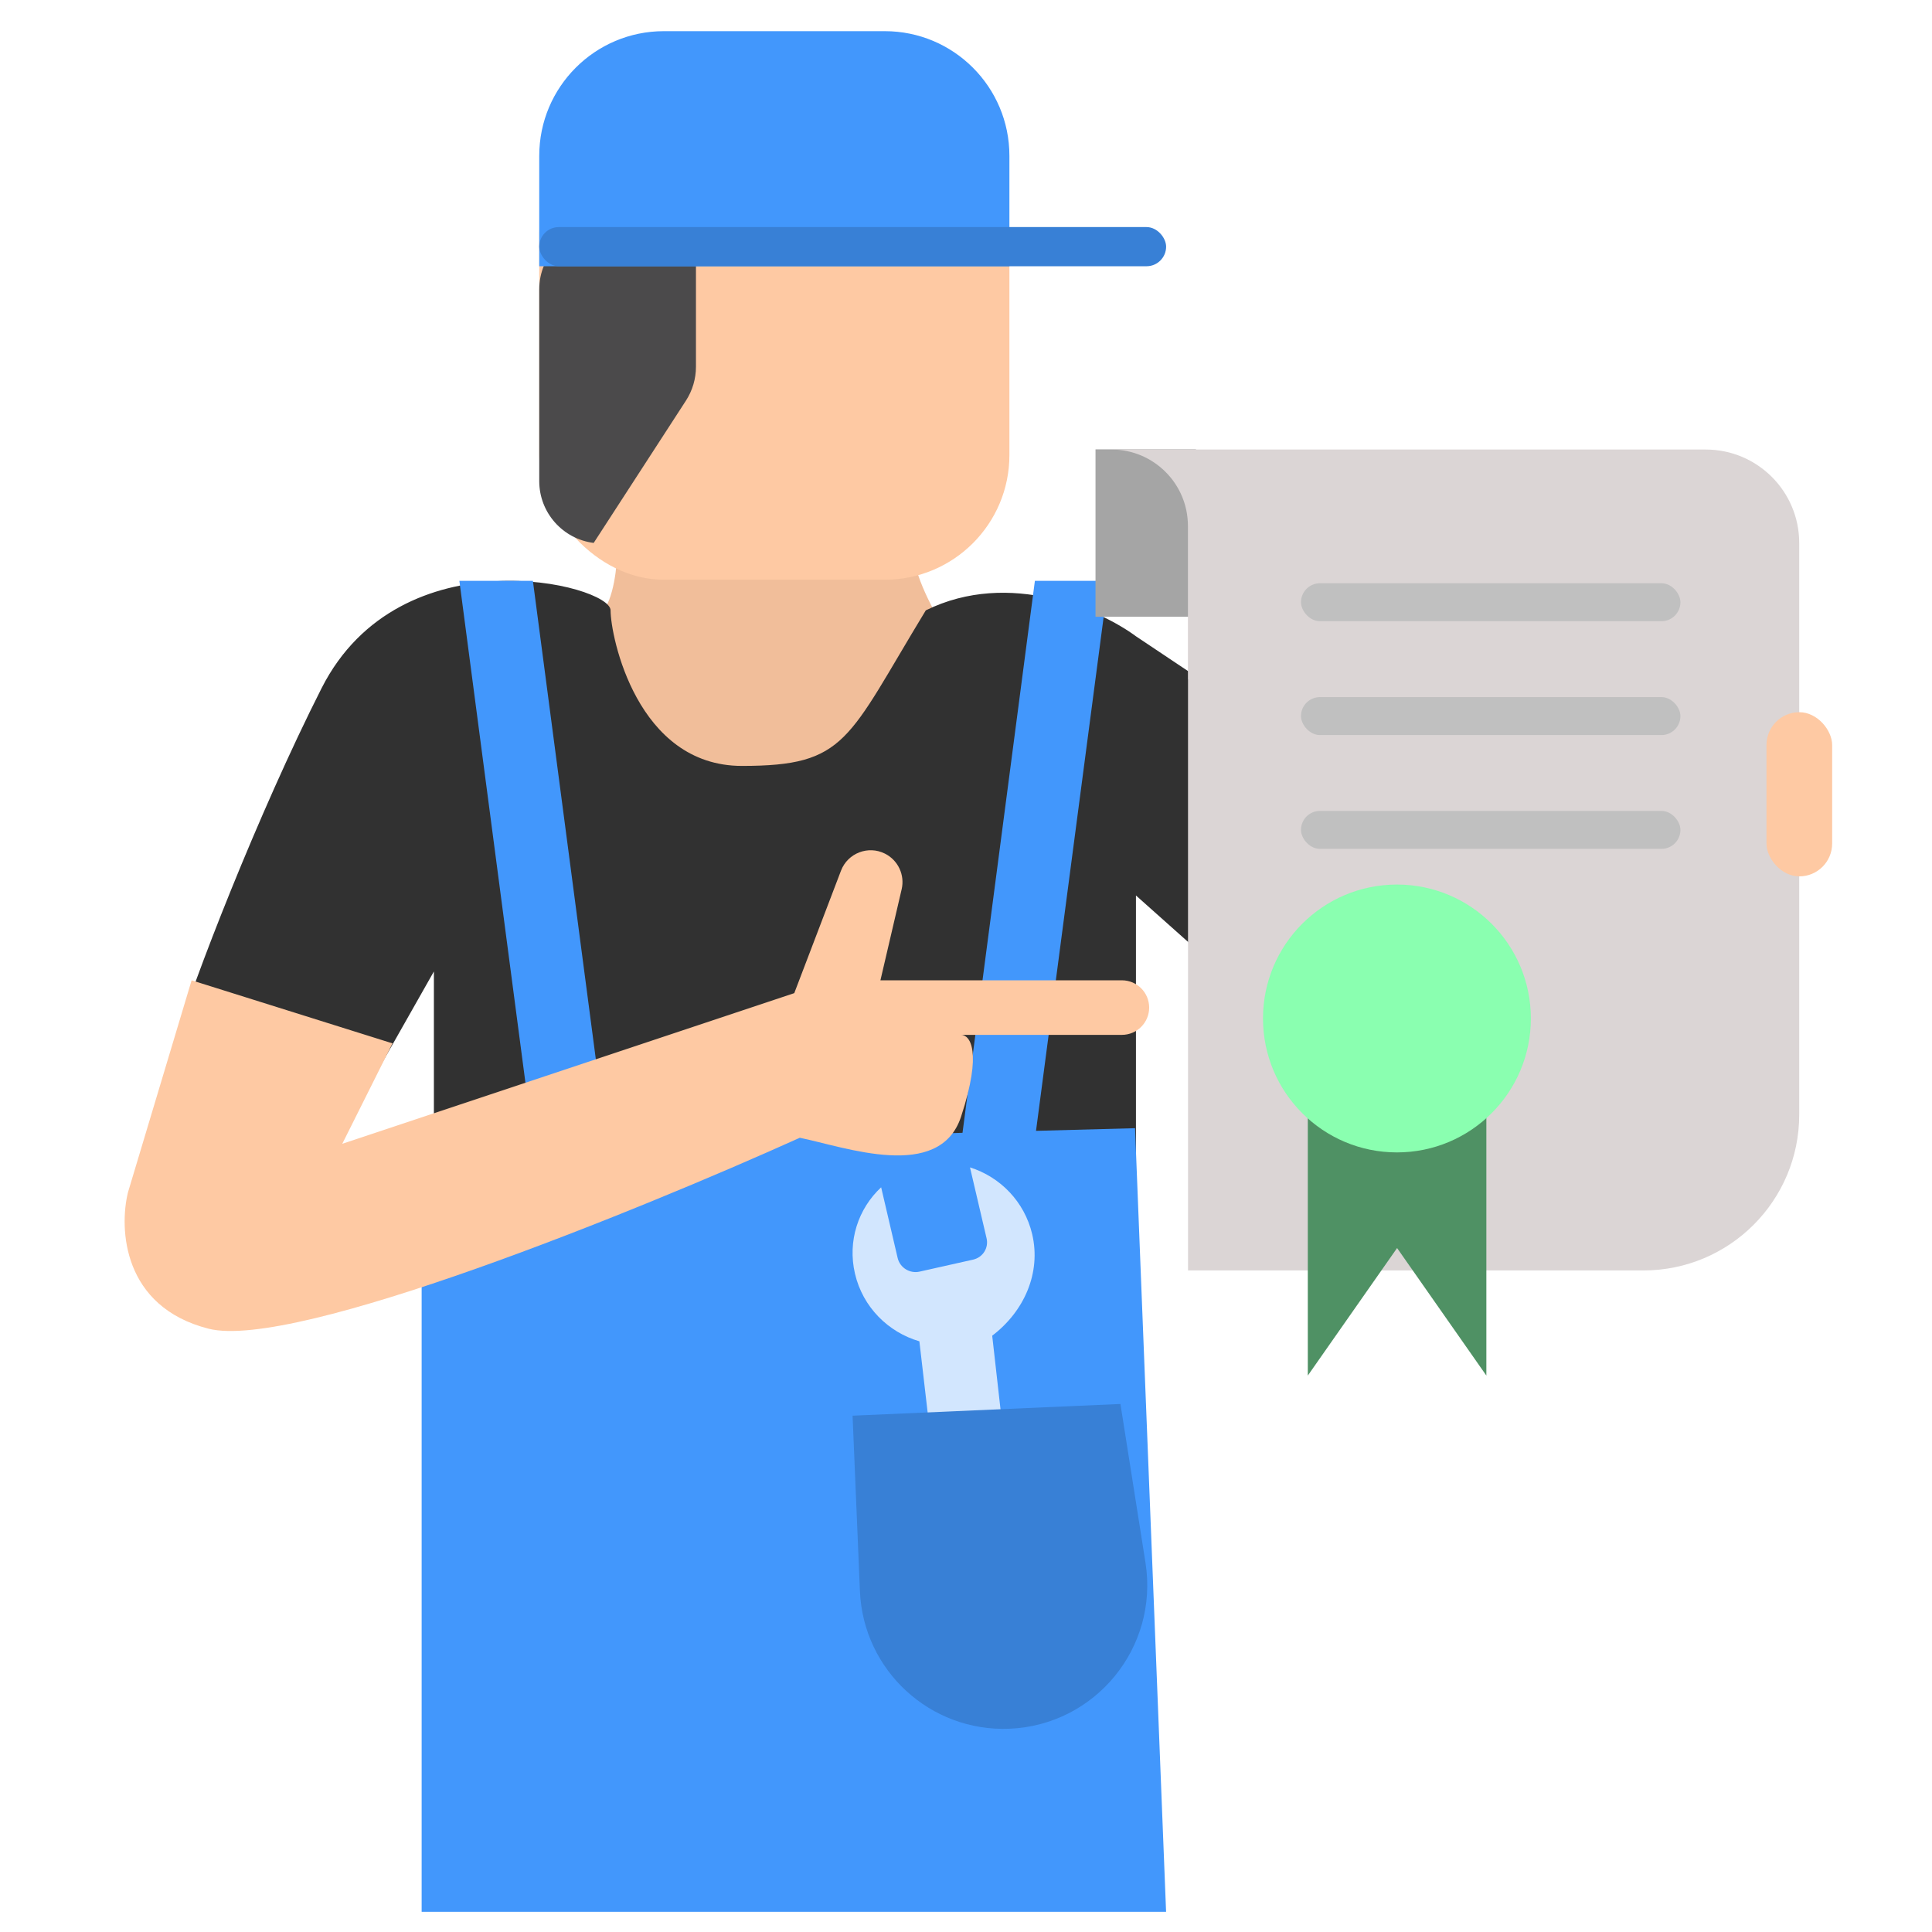 <svg width="62" height="62" viewBox="0 0 62 62" fill="none" xmlns="http://www.w3.org/2000/svg">
<path d="M19.284 19.694C19.705 19.273 19.811 18.113 19.811 17.587C22.972 17.235 29.295 16.744 29.295 17.587C29.295 18.43 29.997 19.694 30.348 20.221C29.997 21.099 29.189 23.172 28.768 24.436C28.241 26.017 22.972 27.071 20.337 25.49C17.703 23.909 18.757 20.221 19.284 19.694Z" fill="#F1BE9A"/>
<rect x="17.305" y="3.516" width="15.088" height="15.088" rx="4" fill="#FEC9A3"/>
<path fill-rule="evenodd" clip-rule="evenodd" d="M22.334 7.287V11.77C22.334 12.156 22.222 12.534 22.012 12.858L19.052 17.423C18.067 17.299 17.305 16.458 17.305 15.439V9.287C17.305 8.183 18.2 7.287 19.305 7.287H22.334Z" fill="#4B4A4B"/>
<path d="M17.305 5C17.305 2.791 19.096 1 21.305 1H28.393C30.602 1 32.393 2.791 32.393 5V8.544H17.305V5Z" fill="#4297FC"/>
<rect x="17.305" y="7.287" width="20.117" height="1.257" rx="0.629" fill="#3880D6"/>
<path d="M36.454 20.419L44.042 25.49L42.988 34.56L36.454 28.737V54.84H13.924V31.176L12.007 34.56L5.609 33.483C6.171 31.542 8.297 26.076 10.321 22.083C12.85 17.093 19.594 18.756 19.594 19.587C19.594 20.418 20.437 24.579 23.809 24.579C27.181 24.579 27.181 23.746 29.71 19.587C32.408 18.256 35.33 19.587 36.454 20.419Z" fill="#313131"/>
<path fill-rule="evenodd" clip-rule="evenodd" d="M33.211 18.639L30.888 36.353L18.869 36.675L19.46 36.569L17.101 18.639H14.742L17.122 36.722L13.531 36.818V61.352H37.421L36.425 36.205L33.247 36.29L35.57 18.639H33.211Z" fill="#4297FC"/>
<path fill-rule="evenodd" clip-rule="evenodd" d="M29.504 43.044C28.508 42.754 27.688 41.951 27.437 40.873C27.192 39.824 27.544 38.783 28.277 38.102L28.807 40.372C28.881 40.682 29.194 40.876 29.505 40.809L31.227 40.423C31.542 40.352 31.735 40.044 31.659 39.733L31.128 37.463C32.094 37.767 32.876 38.558 33.124 39.606C33.416 40.851 32.864 42.086 31.841 42.864L32.191 45.964H29.843L29.504 43.044Z" fill="#D2E6FE"/>
<path d="M27.36 45.431L35.956 45.055L36.76 50.149C37.19 52.873 35.15 55.362 32.395 55.477C29.851 55.582 27.703 53.606 27.596 51.062L27.36 45.431Z" fill="#3880D6"/>
<rect x="35.156" y="14.42" width="3.223" height="5.372" fill="#A5A5A5"/>
<path fill-rule="evenodd" clip-rule="evenodd" d="M38.122 21.802L38.125 21.802V40.77H52.739C55.501 40.77 57.739 38.532 57.739 35.77V17.426C57.739 15.769 56.396 14.426 54.739 14.426H52.834H41.125H35.672V14.426C37.025 14.427 38.122 15.524 38.122 16.878V21.802Z" fill="#DBD5D5"/>
<rect x="56.688" y="22.855" width="2.108" height="5.269" rx="1.054" fill="#FEC9A3"/>
<path d="M41.969 44.144V32.684H47.699V44.144L44.834 40.051L41.969 44.144Z" fill="#4F9164"/>
<ellipse cx="44.829" cy="32.684" rx="4.298" ry="4.298" fill="#8AFFB0"/>
<rect x="41.75" y="18.717" width="12.177" height="1.218" rx="0.609" fill="#C0C0C0"/>
<rect x="41.75" y="22.371" width="12.177" height="1.218" rx="0.609" fill="#C0C0C0"/>
<rect x="41.75" y="26.023" width="12.177" height="1.218" rx="0.609" fill="#C0C0C0"/>
<path d="M4.107 38.263L6.149 31.459L12.596 33.483L10.984 36.706L25.489 31.871L26.988 27.942C27.204 27.376 27.863 27.122 28.403 27.396C28.822 27.609 29.042 28.08 28.935 28.538L28.254 31.459H36.003C36.486 31.459 36.878 31.851 36.878 32.334C36.878 32.818 36.486 33.21 36.003 33.21H34.291H30.841C31.129 33.21 31.531 33.735 30.841 35.836C30.151 37.937 27.104 36.804 25.667 36.512C20.493 38.846 9.454 43.34 6.695 42.64C3.935 41.939 3.82 39.43 4.107 38.263Z" fill="#FEC9A3"/>
</svg>
